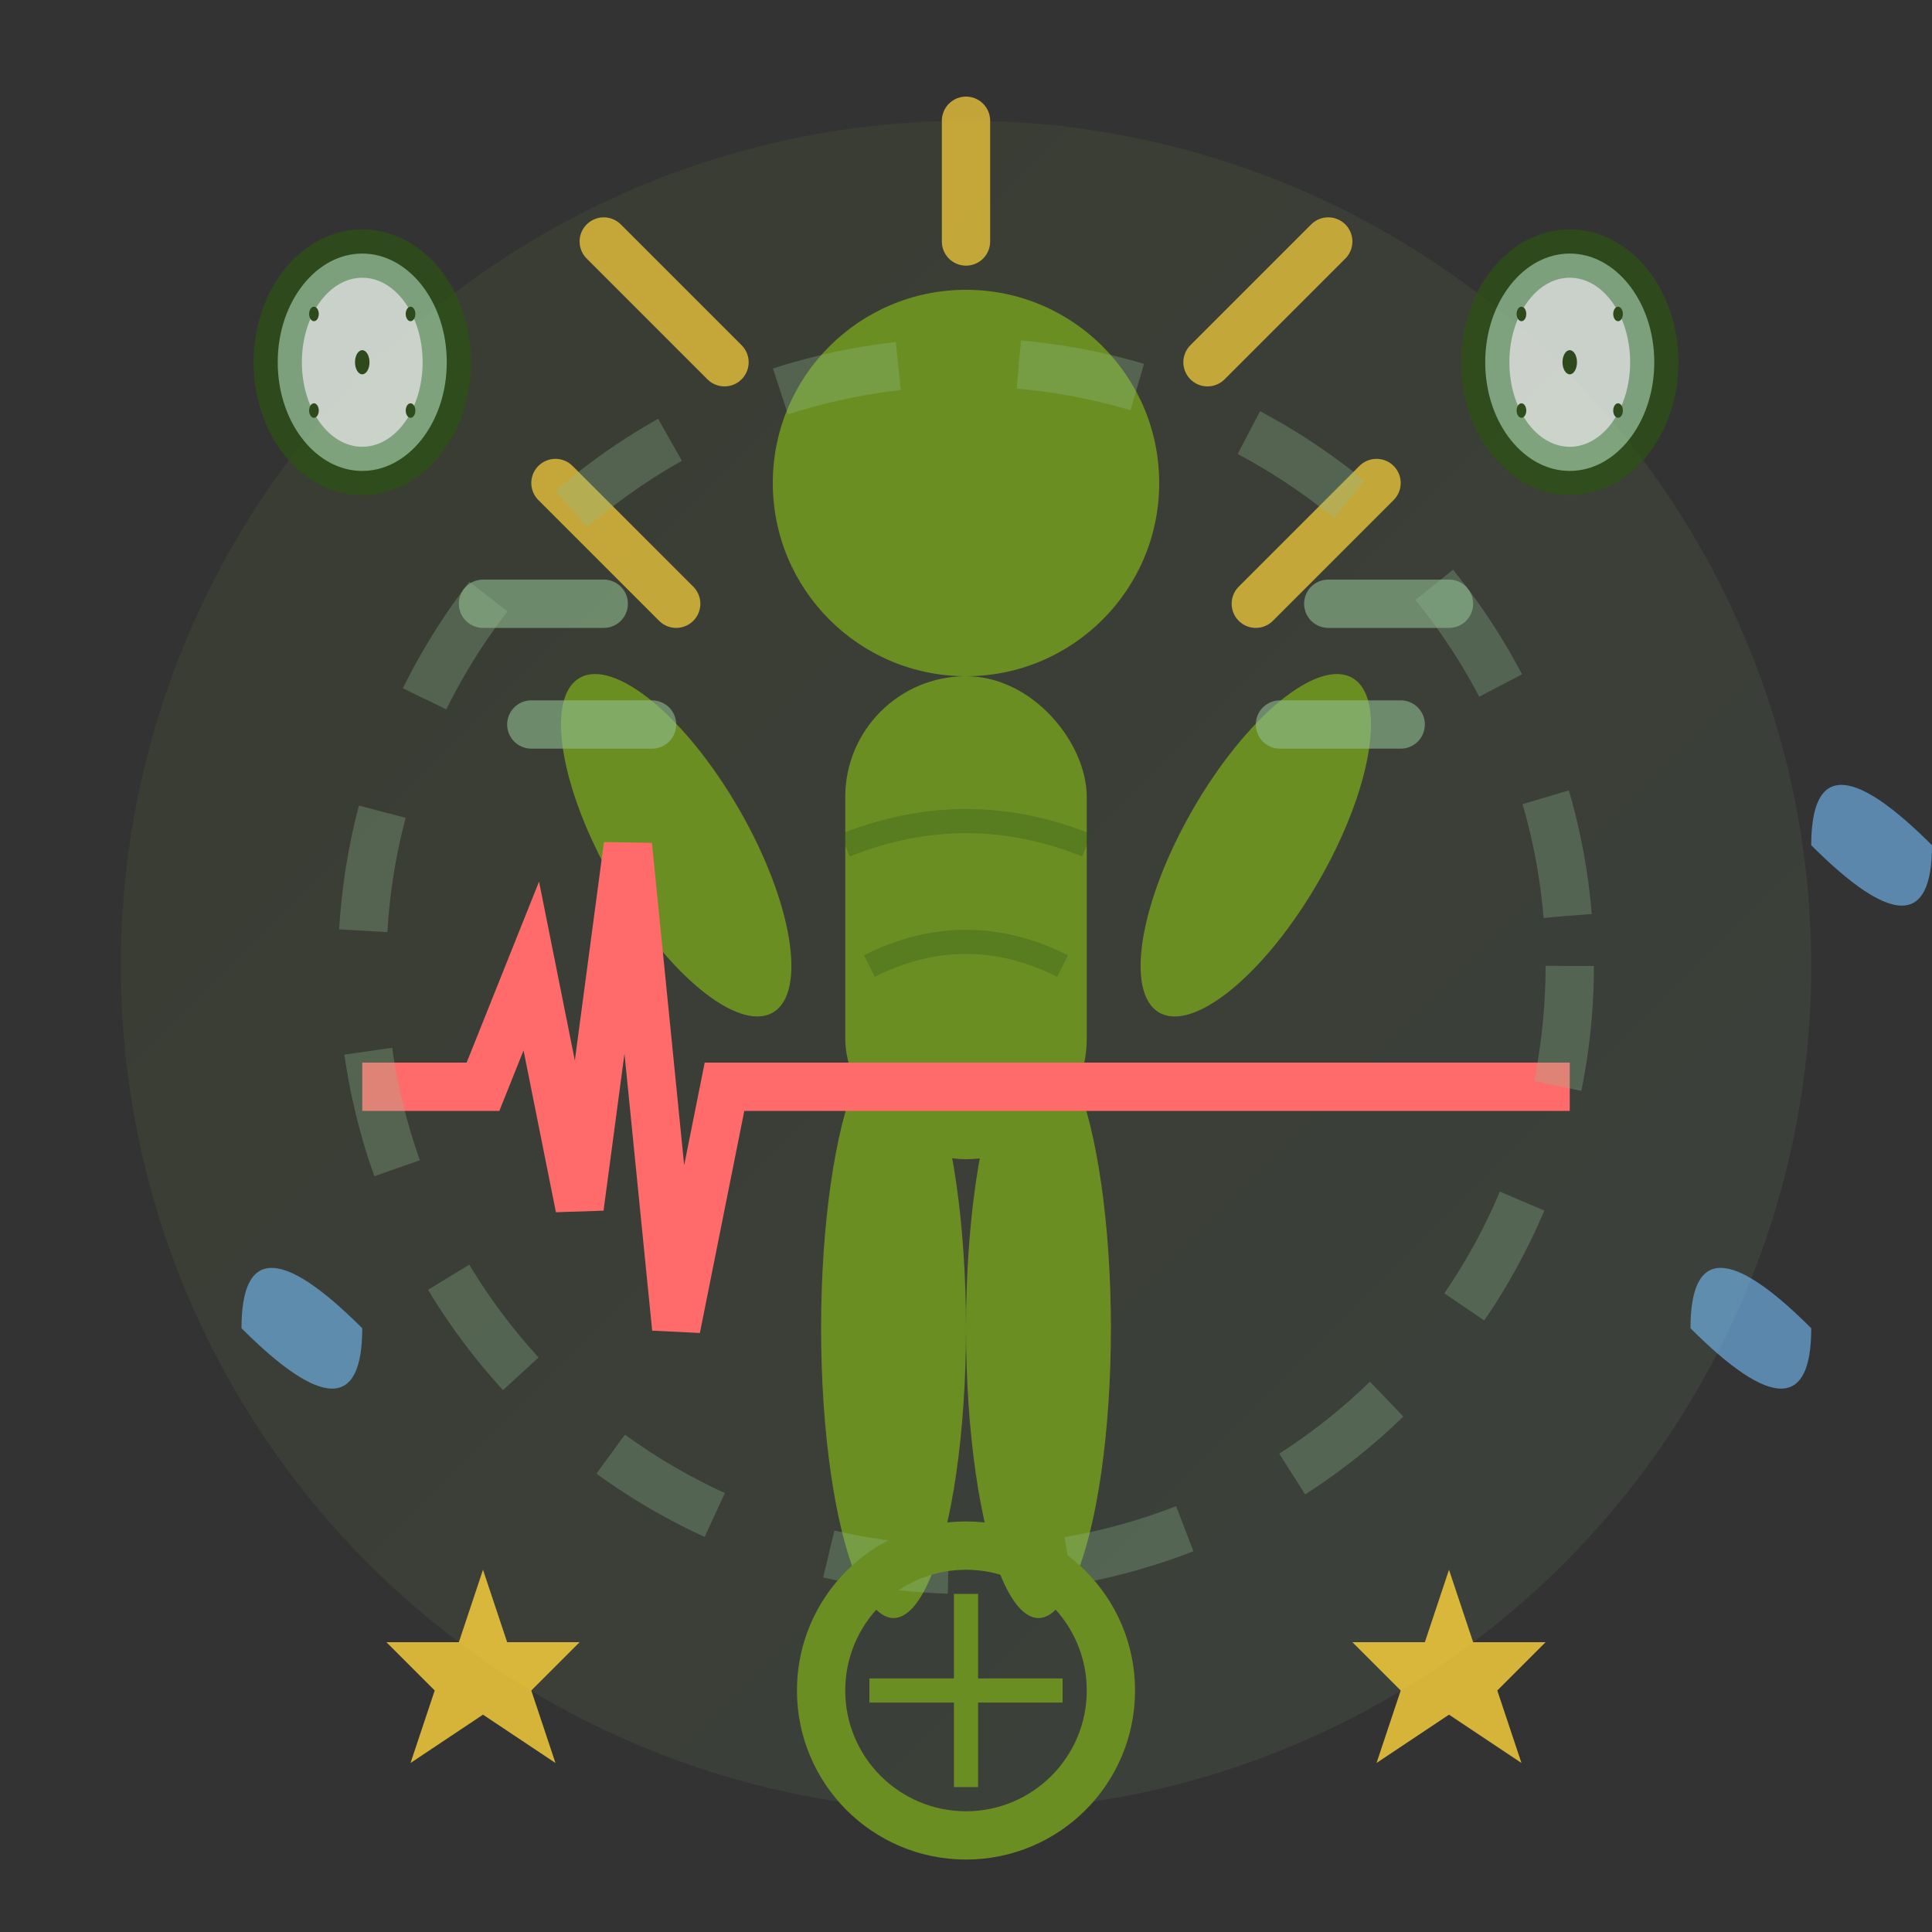 <svg xmlns="http://www.w3.org/2000/svg" viewBox="0 0 80 80" width="80" height="80">
  <rect x="0" y="0" width="80" height="80" fill="#333333" stroke="none"/>
  <defs>
    <linearGradient id="lifestyleGradient" x1="0%" y1="0%" x2="100%" y2="100%">
      <stop offset="0%" style="stop-color:#6b8e23;stop-opacity:1" />
      <stop offset="100%" style="stop-color:#8fbc8f;stop-opacity:1" />
    </linearGradient>
  </defs>
  
  <!-- Background circle -->
  <circle cx="40" cy="40" r="35" fill="url(#lifestyleGradient)" opacity="0.1"/>
  
  <!-- Person figure -->
  <g fill="#6b8e23">
    <!-- Head -->
    <circle cx="40" cy="20" r="8"/>
    
    <!-- Body -->
    <rect x="35" y="28" width="10" height="20" rx="5"/>
    
    <!-- Arms (raised in victory/exercise) -->
    <ellipse cx="28" cy="35" rx="3" ry="8" transform="rotate(-30 28 35)"/>
    <ellipse cx="52" cy="35" rx="3" ry="8" transform="rotate(30 52 35)"/>
    
    <!-- Legs -->
    <ellipse cx="37" cy="55" rx="3" ry="12"/>
    <ellipse cx="43" cy="55" rx="3" ry="12"/>
  </g>
  
  <!-- Running/exercise motion lines -->
  <g stroke="#8fbc8f" stroke-width="2" fill="none" opacity="0.6" stroke-linecap="round">
    <path d="M20 25 L25 25"/>
    <path d="M22 30 L27 30"/>
    <path d="M55 25 L60 25"/>
    <path d="M53 30 L58 30"/>
  </g>
  
  <!-- Heart rate line -->
  <g stroke="#ff6b6b" stroke-width="2" fill="none">
    <path d="M15 45 L20 45 L22 40 L24 50 L26 35 L28 55 L30 45 L65 45"/>
  </g>
  
  <!-- Kiwi energy bursts -->
  <g opacity="0.8">
    <!-- Kiwi 1 -->
    <ellipse cx="15" cy="15" rx="4" ry="5" fill="#8fbc8f" stroke="#2d5016" stroke-width="1"/>
    <ellipse cx="15" cy="15" rx="2.5" ry="3.5" fill="#f0f8f0"/>
    <ellipse cx="15" cy="15" rx="0.3" ry="0.5" fill="#2d5016"/>
    <ellipse cx="13" cy="13" rx="0.2" ry="0.3" fill="#2d5016"/>
    <ellipse cx="17" cy="13" rx="0.2" ry="0.3" fill="#2d5016"/>
    <ellipse cx="13" cy="17" rx="0.2" ry="0.3" fill="#2d5016"/>
    <ellipse cx="17" cy="17" rx="0.2" ry="0.3" fill="#2d5016"/>
    
    <!-- Kiwi 2 -->
    <ellipse cx="65" cy="15" rx="4" ry="5" fill="#8fbc8f" stroke="#2d5016" stroke-width="1"/>
    <ellipse cx="65" cy="15" rx="2.5" ry="3.5" fill="#f0f8f0"/>
    <ellipse cx="65" cy="15" rx="0.3" ry="0.5" fill="#2d5016"/>
    <ellipse cx="63" cy="13" rx="0.2" ry="0.3" fill="#2d5016"/>
    <ellipse cx="67" cy="13" rx="0.2" ry="0.3" fill="#2d5016"/>
    <ellipse cx="63" cy="17" rx="0.2" ry="0.3" fill="#2d5016"/>
    <ellipse cx="67" cy="17" rx="0.2" ry="0.3" fill="#2d5016"/>
  </g>
  
  <!-- Energy rays -->
  <g stroke="#ffd43b" stroke-width="2" fill="none" opacity="0.7" stroke-linecap="round">
    <path d="M40 10 L40 5"/>
    <path d="M50 15 L55 10"/>
    <path d="M30 15 L25 10"/>
    <path d="M52 25 L57 20"/>
    <path d="M28 25 L23 20"/>
  </g>
  
  <!-- Water drops for hydration -->
  <g fill="#74c0fc" opacity="0.6">
    <path d="M70 55 Q70 50, 75 55 Q75 60, 70 55"/>
    <path d="M10 55 Q10 50, 15 55 Q15 60, 10 55"/>
    <path d="M75 35 Q75 30, 80 35 Q80 40, 75 35"/>
  </g>
  
  <!-- Muscle definition lines -->
  <g stroke="#2d5016" stroke-width="1" fill="none" opacity="0.3">
    <path d="M35 35 Q40 33 45 35"/>
    <path d="M36 40 Q40 38 44 40"/>
  </g>
  
  <!-- Success stars -->
  <g fill="#ffd43b" opacity="0.8">
    <polygon points="20,65 21,68 24,68 22,70 23,73 20,71 17,73 18,70 16,68 19,68"/>
    <polygon points="60,65 61,68 64,68 62,70 63,73 60,71 57,73 58,70 56,68 59,68"/>
  </g>
  
  <!-- Healthy glow around person -->
  <circle cx="40" cy="40" r="25" fill="none" stroke="#8fbc8f" stroke-width="2" opacity="0.3" stroke-dasharray="5,5"/>
  
  <!-- Balance symbol -->
  <g transform="translate(40, 70)">
    <circle cx="0" cy="0" r="6" fill="none" stroke="#6b8e23" stroke-width="2"/>
    <path d="M-4 0 L4 0 M0 -4 L0 4" stroke="#6b8e23" stroke-width="1"/>
  </g>
</svg>
